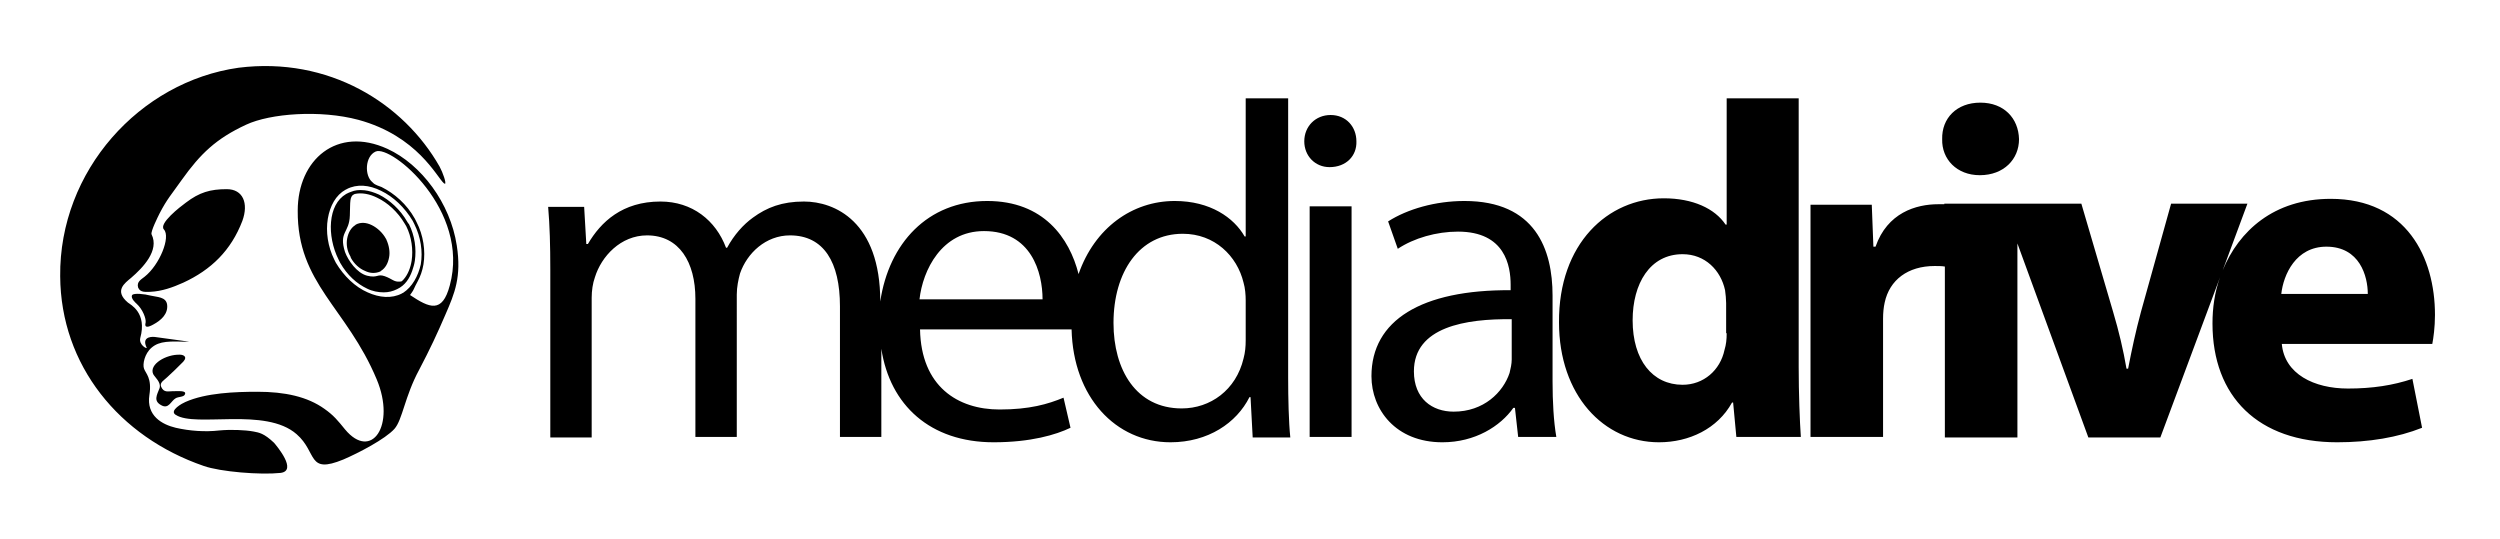 <?xml version="1.0" encoding="utf-8"?>
<!-- Generator: Adobe Illustrator 23.0.0, SVG Export Plug-In . SVG Version: 6.00 Build 0)  -->
<svg version="1.1" xmlns="http://www.w3.org/2000/svg" xmlns:xlink="http://www.w3.org/1999/xlink" x="0px" y="0px"
	 viewBox="0 0 465.2 100.3" style="enable-background:new 0 0 465.2 100.3;" xml:space="preserve">
<style type="text/css">
	.st0{enable-background:new    ;}
	.st1{fill-rule:evenodd;clip-rule:evenodd;}
</style>
<g id="Layer_0_xA0_Image_1_">
</g>
<g id="Shape_1_1_" class="st0">
	<g id="Shape_1">
		<g>
			<path class="st1" d="M45.1,41.1c1.2-3.3,0.1-5.9-2.9-5.9c-3.1,0-5.1,0.6-7.6,2.5c-1.1,0.8-5.1,3.9-4.1,5c1.3,1.4-0.8,6.6-3.6,8.8
				c-0.6,0.5-1.5,0.9-1.2,2c0.4,1,1.5,0.8,2.3,0.8c2.1-0.1,4.1-0.8,6.1-1.7C39.3,50.2,43,46.6,45.1,41.1z M30,75.4
				c1.4,0.8,1.8-0.8,2.7-1.3c0.5-0.3,1.5-0.2,1.7-0.7c0.4-0.8-1.3-0.6-2.4-0.6c-0.7,0-1.5,0.3-2-0.8c-0.4-0.8,0.6-1.3,1.1-1.8
				c1-0.9,1.9-1.8,3-2.9c0.9-1-0.1-1.3-0.6-1.3c-2.6-0.1-5.8,1.8-5,3.6c0.3,0.6,1.5,1.5,1.2,2.6C29.2,73.5,28.5,74.6,30,75.4z
				 M47.2,80.3c-1.6-0.3-4.3-0.4-6.4-0.2c-2.6,0.3-5.5,0.1-8.1-0.5c-2.5-0.6-5.5-2.2-4.9-6.1c0.5-3.2-0.7-4-1-4.9
				c-0.3-0.8,0.1-2.8,1.4-3.9c1.5-1.3,3.4-1.2,6.9-1.1c0.5,0-5-0.7-6.3-0.9c-1-0.1-2.4,0.2-1.5,2c0.1,0.3-1.5-0.5-1.2-1.8
				c1.3-4.7-1.8-6.2-2.3-6.6c-2.6-2.2-0.6-3.6,0.6-4.6c2.2-1.9,5.3-5.1,3.8-8.1c-0.2-0.5,1.2-3.3,1.5-3.9c1.4-2.7,2.2-3.5,4.1-6.2
				c3.5-4.9,6.4-7.7,12-10.3c4.5-2.1,13.8-2.8,20.9-0.9c11,3,14.6,10.7,15.9,11.8c0.1,0,0.1,0.1,0.2,0.1c0.3-0.1-0.4-2.1-1-3.2
				c-6.7-11.8-20.6-20.5-37.4-18.4C26,15.2,11,31.8,11.2,51.4C11.3,68,22.2,81.3,37.9,86.7c3.1,1.1,10.6,1.7,14.3,1.3
				c3.2-0.4-0.7-5-1.2-5.6C49.1,80.6,48.2,80.5,47.2,80.3z M28.5,60.4c1.5-0.8,2.8-2,2.6-3.7c-0.2-1.5-1.9-1.4-3.1-1.7
				c-1.1-0.3-3.1-0.5-3.4-0.1c-0.4,0.6,0.8,1.6,0.8,1.6c1.2,1.1,1.8,2.8,1.7,3.5C26.8,61.1,27.6,60.9,28.5,60.4z M85,45.7
				c-1.2-7.9-6.6-15.1-12.9-18c-9.4-4.3-16.7,2-16.7,11.5c-0.1,13.6,9.1,18,14.7,31.4c3.6,8.6-1,15.2-5.9,9.3
				c-1.3-1.6-2.1-2.6-3.8-3.8c-3.2-2.3-7.4-3.2-12.5-3.2c-4.1,0-9.6,0.2-13.4,1.9c-0.5,0.2-3.1,1.6-1.8,2.4
				c3.7,2.4,16.7-1.5,22.5,3.6c3.9,3.4,1.9,7.5,8.7,4.7c2.8-1.2,7.8-3.8,9.5-5.7c1.5-1.7,1.9-6,4.6-11c2-3.8,3.4-6.8,4.9-10.3
				C84.6,54.6,85.9,51.5,85,45.7z M75,54.5c-0.1,0-0.2,0.1-0.2,0.1c-1.9,1-4.2,0.8-6.4-0.2c-2.3-1-4.4-3-5.9-5.5
				c-0.1-0.2-0.2-0.4-0.3-0.6c-1.2-2.4-1.6-5.2-1.2-7.6c0.4-2.4,1.5-4.4,3.3-5.4c0.1,0,0.2-0.1,0.2-0.1c1.9-1,4.2-0.8,6.4,0.3
				c2.3,1.1,4.4,3.1,5.9,5.6c0.1,0.2,0.2,0.4,0.3,0.6c1.2,2.4,1.6,5.1,1.2,7.5C77.8,51.4,76.7,53.4,75,54.5z M83.7,53.1
				c-1.4,5.3-3.8,4.2-7.4,1.8c0,0,0.6-0.8,0.7-1.1c0.2-0.4,0.4-0.9,0.7-1.4c0.5-0.9,0.9-2,1.1-3.2c0.4-2.5,0-5.4-1.3-7.9
				c-0.1-0.2-0.2-0.4-0.3-0.6c-1.5-2.7-3.8-4.7-6.2-5.9c-0.3-0.1-0.5-0.2-0.8-0.3c-0.4-0.2-0.5-0.2-0.8-0.5c0,0-0.1-0.1-0.1-0.1
				c-1.5-1.2-1.4-4.8,0.6-5.7C72.8,26.9,87.5,39.1,83.7,53.1z M75.8,41.3c-1.3-2.3-3.3-4.1-5.3-5.1c-0.9-0.4-1.8-0.7-2.7-0.8l-0.1,0
				c-0.9-0.1-1.7,0-2.4,0.3c-0.3,0.1-0.5,0.2-0.7,0.3c-0.1,0-0.1,0.1-0.2,0.1c-1.7,1-2.6,2.9-2.8,5.2c-0.2,2.2,0.3,4.8,1.4,7
				c0.1,0.2,0.2,0.4,0.3,0.6c1.3,2.3,3.1,3.9,5,4.8c1,0.5,2.1,0.7,3.1,0.7c0.9,0,1.7-0.2,2.5-0.6c1.5-0.7,2.3-2,2.8-3.4
				c0.2-0.6,0.4-1.2,0.5-1.9c0.3-2.2,0-4.6-1.1-6.8C76,41.6,75.9,41.5,75.8,41.3z M76.6,48.5c-0.2,1.3-0.7,2.6-1.5,3.5
				c-0.3,0.3-0.3,0.4-0.7,0.4c-1.1,0.1-1.4-0.5-2.8-1c-1.4-0.5-1.3,0.4-3.3-0.1c-1.9-0.5-3.5-2.8-4.1-4.4c-1.2-3.8,0.8-3.5,0.9-6.8
				c0.1-2.6-0.1-3.6,0.9-4c1.3-0.3,2.8,0,4.2,0.7c1.9,0.9,3.8,2.6,5.1,4.8c0.1,0.2,0.2,0.3,0.3,0.5C76.6,44.1,76.9,46.5,76.6,48.5z
				 M71.8,44.4c-0.6-1.1-1.6-2-2.6-2.5c-1-0.5-2.1-0.6-3-0.1l-0.1,0.1c-0.8,0.5-1.3,1.4-1.5,2.5c-0.2,1.1,0,2.3,0.6,3.3
				c0,0.1,0.1,0.2,0.1,0.3c0.6,1.1,1.6,2,2.6,2.4c1,0.5,2,0.5,2.9,0.1l0.1-0.1c0.8-0.5,1.3-1.4,1.5-2.5c0.2-1,0-2.2-0.5-3.3
				C71.9,44.6,71.9,44.5,71.8,44.4z"/>
		</g>
	</g>
</g>
<g id="mediadrive_1_" class="st0">
	<g id="mediadrive_3_">
		<g>
			<path class="st1" d="M239.6,18.3h-7.8V44h-0.2c-2-3.5-6.4-6.6-13-6.6c-7.9,0-14.9,5-17.9,13.6c-1.7-6.7-6.5-13.6-17-13.6
				c-11.1,0-18.3,7.9-19.9,18.7v0c0-14.9-8.5-18.6-14.2-18.6c-4.1,0-6.9,1.1-9.5,3c-1.8,1.3-3.5,3.2-4.8,5.6h-0.2
				c-1.9-5.1-6.3-8.6-12.2-8.6c-7.1,0-11.1,3.8-13.5,7.9h-0.3l-0.4-6.9H102c0.3,3.5,0.4,7.2,0.4,11.6v31.3h7.7V55.4
				c0-1.3,0.2-2.7,0.6-3.8c1.2-3.9,4.8-7.8,9.7-7.8c6,0,9,5,9,11.8v25.7h7.7V54.8c0-1.4,0.3-2.8,0.6-3.9c1.3-3.8,4.8-7.1,9.3-7.1
				c6.3,0,9.3,5,9.3,13.2v24.3h7.7V64.9c1.6,10.5,9.1,17.4,20.9,17.4c6.9,0,11.6-1.4,14.3-2.7l-1.3-5.6c-2.9,1.2-6.3,2.2-11.9,2.2
				c-7.8,0-14.6-4.3-14.8-14.9h28.2c0.3,12.6,8.2,21,18.4,21c7,0,12.3-3.6,14.7-8.4h0.2l0.4,7.5h7c-0.3-2.9-0.4-7.3-0.4-11.1V18.3z
				 M171.1,55.7c0.6-5.4,4.1-12.7,12-12.7c8.8,0,10.9,7.7,10.9,12.7H171.1z M231.8,63.3c0,1.2-0.1,2.3-0.4,3.4
				c-1.4,5.9-6.2,9.3-11.5,9.3c-8.5,0-12.7-7.2-12.7-15.9c0-9.5,4.8-16.6,12.9-16.6c5.9,0,10.1,4.1,11.3,9.1c0.3,1,0.4,2.3,0.4,3.3
				V63.3z M243.7,81.3h7.8V38.4h-7.8V81.3z M247.6,21.4c-2.8,0-4.9,2.1-4.9,4.9c0,2.7,2,4.8,4.7,4.8c3.1,0,5.1-2.1,5-4.8
				C252.4,23.6,250.5,21.4,247.6,21.4z M288.9,55c0-8.6-3.2-17.6-16.4-17.6c-5.4,0-10.6,1.5-14.2,3.8l1.8,5.1c3-2,7.2-3.2,11.2-3.2
				c8.8,0,9.8,6.4,9.8,9.9V54c-16.6-0.1-25.9,5.6-25.9,16c0,6.2,4.5,12.3,13.2,12.3c6.1,0,10.8-3,13.2-6.4h0.3l0.6,5.4h7.1
				c-0.5-2.9-0.7-6.6-0.7-10.3V55z M281.3,66.9c0,0.8-0.2,1.7-0.4,2.5c-1.2,3.6-4.8,7.2-10.4,7.2c-4,0-7.4-2.4-7.4-7.5
				c0-8.3,9.7-9.8,18.2-9.7V66.9z M334.8,18.3h-13.5v23.5h-0.2c-2-3-6.1-4.9-11.5-4.9c-10.4,0-19.6,8.4-19.5,23.1
				c0,13.5,8.3,22.3,18.6,22.3c5.6,0,10.9-2.5,13.6-7.4h0.2l0.6,6.4h12c-0.2-2.9-0.4-8.1-0.4-13V18.3z M321.3,62
				c0,1.2-0.1,2.1-0.4,3.1c-0.8,3.8-3.9,6.5-7.8,6.5c-5.6,0-9.3-4.6-9.3-12c0-6.8,3.2-12.3,9.3-12.3c4.2,0,7.1,3,7.9,6.7
				c0.1,0.7,0.2,1.7,0.2,2.4V62z M368.4,32.6c4.5,0,7.3-3,7.3-6.7c-0.1-3.9-2.8-6.8-7.2-6.8s-7.2,2.9-7.1,6.8
				C361.3,29.6,364.1,32.6,368.4,32.6z M453.1,58.6c0-10.7-5.3-21.6-19.4-21.6c-10.6,0-17.1,6-20.1,13.3l4.6-12.4h-14.2l-5.6,20.1
				c-1,3.7-1.7,7-2.4,10.6h-0.3c-0.6-3.5-1.4-6.9-2.5-10.6l-5.9-20.1h-25.5V38c-0.3,0-0.7,0-1.1,0c-4.2,0-9.5,1.6-11.7,7.9h-0.4
				l-0.3-7.8h-11.4c0,3.7,0,7.7,0,14.1v29.1h13.5v-22c0-1.1,0.1-2.1,0.3-3c0.9-4.2,4.3-6.8,9.3-6.8c0.7,0,1.3,0,1.9,0.1v31.8h13.5
				V45.3l13.2,36.1H402l11.1-29.8c-1,2.8-1.4,5.7-1.4,8.6c0,13.6,8.5,22.1,23.2,22.1c5.9,0,11.3-0.9,15.8-2.7l-1.8-9.1
				c-3.6,1.2-7.4,1.8-12,1.8c-6.3,0-11.8-2.7-12.3-8.3h28C452.8,63,453.1,60.9,453.1,58.6z M424.5,54.7c0.4-3.6,2.7-8.8,8.4-8.8
				c6.2,0,7.7,5.5,7.7,8.8H424.5z"/>
		</g>
	</g>
</g>
</svg>
